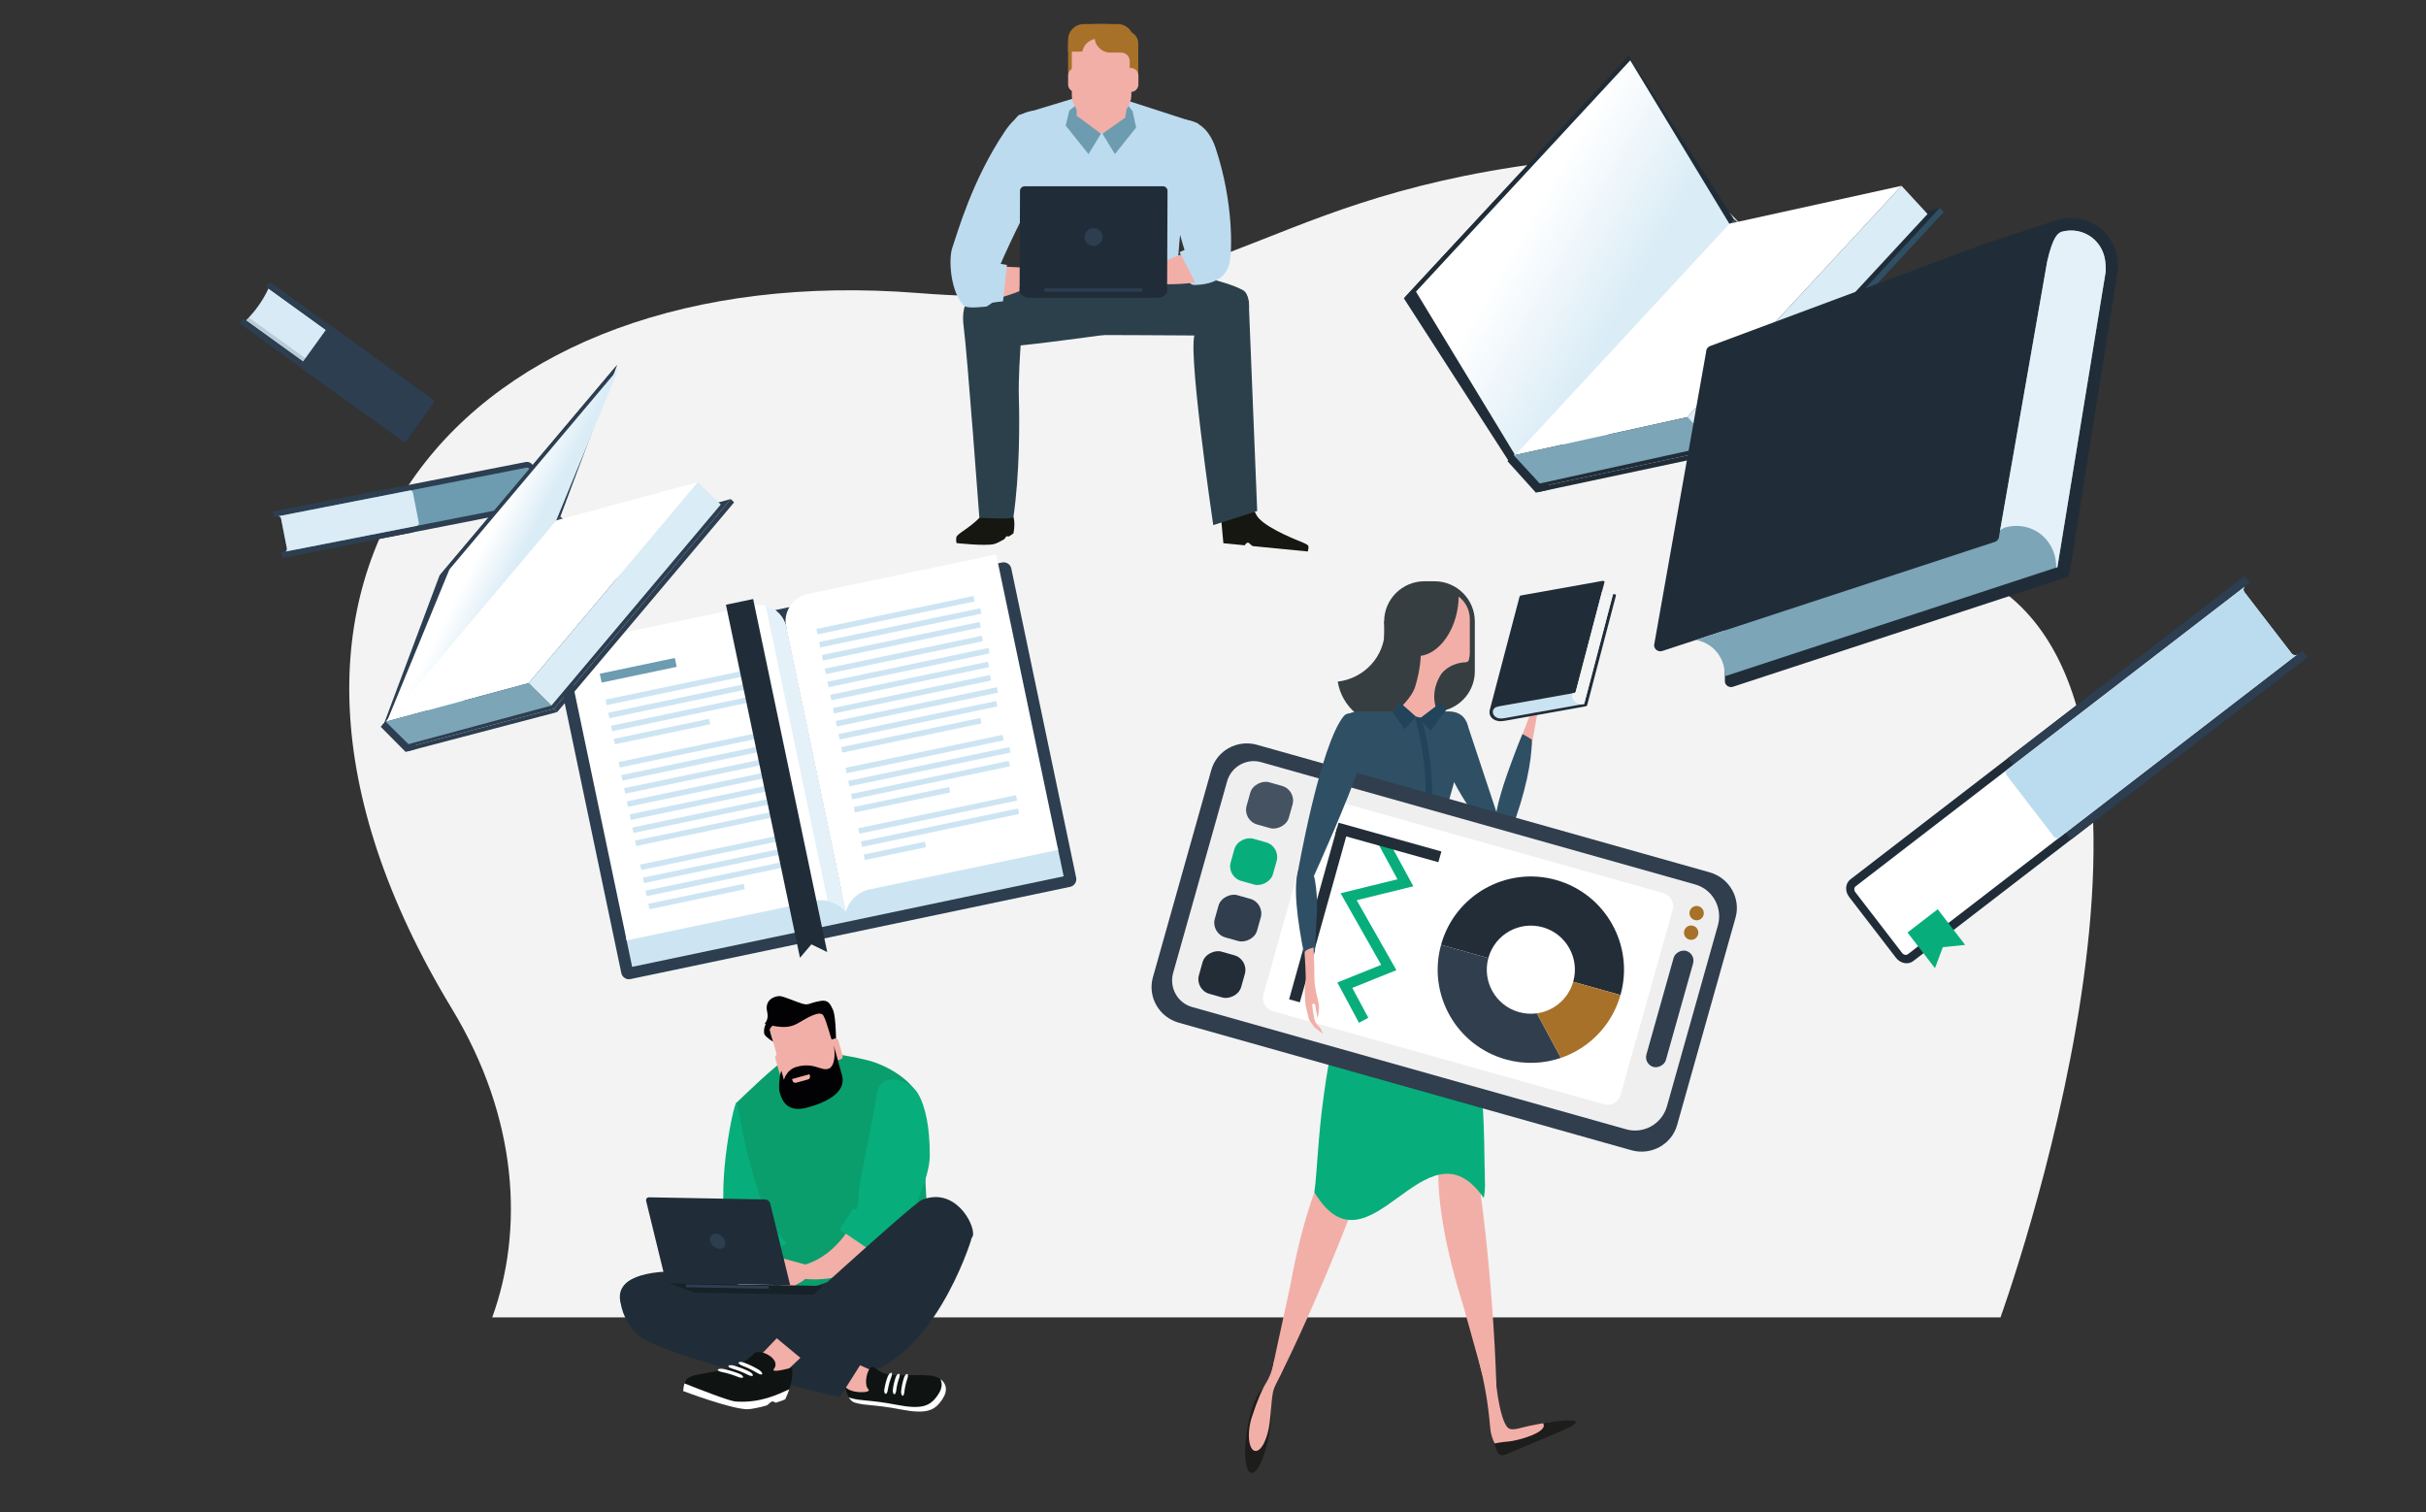 <?xml version="1.0" encoding="UTF-8"?>
<svg xmlns="http://www.w3.org/2000/svg" xmlns:xlink="http://www.w3.org/1999/xlink" id="dizajn" viewBox="0 0 1144.55 713.32">
  <rect x="0" y="0" width="1144.55" height="713.32" fill="#333333" stroke="none"/>
  <defs>
    <style>
      .cls-1 {
        fill: url(#linear-gradient);
      }

      .cls-2 {
        fill: #f3f3f3;
      }

      .cls-3 {
        fill: #f3f4f4;
      }

      .cls-4 {
        fill: #020204;
      }

      .cls-5 {
        fill: #fff;
      }

      .cls-6 {
        fill: #f2afa7;
      }

      .cls-7 {
        fill: #e5f1f9;
      }

      .cls-8 {
        fill: #efefef;
      }

      .cls-9 {
        fill: #7ca5b7;
      }

      .cls-10 {
        fill: #2f4f65;
      }

      .cls-11 {
        fill: #303e4e;
      }

      .cls-12 {
        fill: #cde5f3;
      }

      .cls-13 {
        fill: #bfddf0;
      }

      .cls-14 {
        fill: #bbdbef;
      }

      .cls-15 {
        fill: #a77129;
      }

      .cls-16 {
        fill: #bcdbef;
      }

      .cls-17 {
        fill: #c9e3f2;
      }

      .cls-18 {
        fill: #dbecf7;
      }

      .cls-19 {
        fill: #d8eaf6;
      }

      .cls-20 {
        fill: #daecf6;
      }

      .cls-21 {
        fill: #172128;
      }

      .cls-22 {
        fill: #161711;
      }

      .cls-23 {
        fill: #232d37;
      }

      .cls-24 {
        fill: #202d38;
      }

      .cls-25 {
        fill: #21445b;
      }

      .cls-26 {
        fill: #07ae7b;
      }

      .cls-27 {
        fill: #0f1412;
      }

      .cls-28 {
        fill: #1d1d1b;
      }

      .cls-29 {
        fill: #373e42;
      }

      .cls-30 {
        fill: #445261;
      }

      .cls-31 {
        fill: #0b9e6d;
      }

      .cls-32 {
        fill: #6d9baf;
      }

      .cls-33 {
        fill: #2c3e50;
      }

      .cls-34 {
        fill: #2c404c;
      }

      .cls-35 {
        fill: #339474;
      }

      .cls-36 {
        fill: #3c4f5a;
      }

      .cls-37 {
        fill: none;
        stroke: #07ae7b;
        stroke-miterlimit: 10;
        stroke-width: 5px;
      }

      .cls-38 {
        fill: #455761;
        opacity: .2;
      }

      .cls-39 {
        fill: url(#linear-gradient-2);
      }

      .cls-40 {
        isolation: isolate;
      }
    </style>
    <linearGradient id="linear-gradient" x1="3775.99" y1="2724.24" x2="3780.76" y2="2706.39" gradientTransform="translate(769.28 -4364.49) rotate(132.26) scale(1 -1)" gradientUnits="userSpaceOnUse">
      <stop offset="0" stop-color="#daecf6"></stop>
      <stop offset="1" stop-color="#fff"></stop>
    </linearGradient>
    <linearGradient id="linear-gradient-2" x1="1944.27" y1="12167.91" x2="1959.9" y2="12109.42" gradientTransform="translate(-6465.71 -9835.06) rotate(134.96) scale(1 -1)" xlink:href="#linear-gradient"></linearGradient>
  </defs>
  <path class="cls-2" d="m232.22,621.48h711.58s104.5-288.5-8.93-348.95c-101.4-54.04-64.27-214.16-206.94-195.65-142.66,18.5-151.39,72.66-294.89,61.35-213.32-16.8-344.43,132.01-219.87,337.6,31.47,51.94,33.94,104.61,19.05,145.65Z"></path>
  <g>
    <g>
      <path class="cls-19" d="m116.03,151.16c1.99-1.95,3.91-4.17,5.69-6.63,2-2.77,3.65-5.62,4.95-8.44l58.69,42.34-10.79,14.96-58.53-42.23Z"></path>
      <path class="cls-38" d="m116.03,151.16c.46-.45.92-.92,1.36-1.39l52.94,38.19-1.13,1.56-53.17-38.36Z"></path>
      <path class="cls-33" d="m175.21,197.42l-61.51-44.38c-.37-.27-.45-.78-.19-1.16l1.21-1.67,28.24,20.37,10.79-14.96-28.24-20.38,1.21-1.67c.27-.37.79-.45,1.15-.19l61.51,44.38c.37.26.45.78.19,1.15l-13.21,18.31c-.27.37-.78.45-1.15.19Z"></path>
      <path class="cls-33" d="m190.4,208.37l-47.56-34.31c.37.27.89.18,1.16-.19l13.21-18.31c.27-.37.19-.89-.18-1.15l47.55,34.31c.37.27.45.78.19,1.15l-13.21,18.31c-.27.37-.78.45-1.15.19Z"></path>
      <path class="cls-33" d="m190.4,208.37l-47.56-34.31c.37.27.89.18,1.16-.19l1.61-2.23,47.56,34.31-1.61,2.23c-.27.37-.78.45-1.15.19Z"></path>
    </g>
    <g>
      <path class="cls-33" d="m507.71,414.01c.42,1.98-.85,3.93-2.83,4.35l-207.41,43.52c-1.98.42-3.92-.86-4.34-2.84l-30.6-145.84c-.41-1.98.85-3.92,2.83-4.33l207.41-43.52c1.98-.41,3.92.85,4.34,2.83l30.6,145.84Z"></path>
      <rect class="cls-12" x="294.59" y="420.84" width="208.01" height="14.05" transform="translate(-79.37 90.98) rotate(-11.85)"></rect>
      <path class="cls-5" d="m399.03,430.09l-28.09-133.86c.04-.14.06-.28.03-.42-.08-.37-.19-.73-.28-1.09-.83-6.73,3.63-13.1,10.38-14.51l88.91-18.66,29.24,139.35-88.91,18.66c-5.6,1.18-9.81,5.37-11.28,10.52Z"></path>
      <path class="cls-5" d="m399.1,430.08l-28.09-133.86c-.09-.11-.16-.22-.19-.37-.08-.37-.13-.75-.17-1.11-1.96-6.49-8.59-10.53-15.34-9.12l-88.91,18.66,29.24,139.35,88.91-18.66c5.6-1.17,11.14.98,14.55,5.1Z"></path>
      <path class="cls-7" d="m370.64,294.74c-1.36-4.54-5.03-7.87-9.4-8.98l29.21,139.19c3.39.66,6.46,2.48,8.65,5.13l-28.09-133.86c-.09-.11-.16-.22-.19-.37-.08-.37-.13-.75-.17-1.11Z"></path>
      <g>
        <rect class="cls-12" x="295.2" y="370.24" width="75.71" height="2.63" transform="translate(-69.21 76.32) rotate(-11.85)"></rect>
        <rect class="cls-12" x="296.47" y="376.2" width="77.66" height="2.64" transform="translate(-70.38 76.91) rotate(-11.85)"></rect>
        <rect class="cls-12" x="297.78" y="382.53" width="76.04" height="2.63" transform="translate(-71.67 77.15) rotate(-11.85)"></rect>
        <rect class="cls-12" x="299.17" y="389.61" width="67.09" height="2.63" transform="translate(-73.19 76.66) rotate(-11.85)"></rect>
        <rect class="cls-12" x="285.13" y="322.26" width="75.71" height="2.63" transform="translate(-59.56 73.22) rotate(-11.85)"></rect>
        <rect class="cls-12" x="286.4" y="328.22" width="77.66" height="2.63" transform="translate(-60.75 73.82) rotate(-11.85)"></rect>
        <rect class="cls-12" x="287.71" y="334.54" width="76.04" height="2.63" transform="translate(-62.03 74.05) rotate(-11.85)"></rect>
        <rect class="cls-12" x="289.32" y="343.79" width="46" height="2.63" transform="translate(-64.22 71.5) rotate(-11.85)"></rect>
        <rect class="cls-12" x="291.31" y="351.7" width="75.71" height="2.63" transform="translate(-65.48 75.12) rotate(-11.85)"></rect>
        <rect class="cls-12" x="292.58" y="357.66" width="77.66" height="2.63" transform="translate(-66.66 75.71) rotate(-11.85)"></rect>
        <rect class="cls-12" x="293.89" y="363.99" width="76.04" height="2.62" transform="translate(-67.94 75.95) rotate(-11.85)"></rect>
        <rect class="cls-12" x="301.45" y="400.05" width="75.71" height="2.63" transform="translate(-75.19 78.24) rotate(-11.85)"></rect>
        <rect class="cls-12" x="302.73" y="406.02" width="77.66" height="2.63" transform="translate(-76.37 78.83) rotate(-11.85)"></rect>
        <rect class="cls-12" x="304.04" y="412.34" width="76.04" height="2.62" transform="translate(-77.66 79.07) rotate(-11.85)"></rect>
        <rect class="cls-12" x="305.65" y="421.59" width="46" height="2.63" transform="translate(-79.87 76.53) rotate(-11.85)"></rect>
        <rect class="cls-32" x="283.03" y="314.06" width="36.17" height="4.27" transform="translate(-58.52 68.58) rotate(-11.85)"></rect>
      </g>
      <g>
        <rect class="cls-12" x="392.45" y="326.17" width="75.71" height="2.63" transform="translate(-58.09 95.36) rotate(-11.85)"></rect>
        <rect class="cls-12" x="393.72" y="332.13" width="77.66" height="2.64" transform="translate(-59.26 95.93) rotate(-11.85)"></rect>
        <rect class="cls-12" x="395.03" y="338.46" width="76.04" height="2.63" transform="translate(-60.55 96.18) rotate(-11.85)"></rect>
        <rect class="cls-12" x="396.42" y="345.54" width="67.09" height="2.63" transform="translate(-62.07 95.7) rotate(-11.85)"></rect>
        <rect class="cls-12" x="388.56" y="307.63" width="75.71" height="2.63" transform="translate(-54.36 94.17) rotate(-11.85)"></rect>
        <rect class="cls-12" x="389.83" y="313.59" width="77.66" height="2.63" transform="translate(-55.54 94.75) rotate(-11.85)"></rect>
        <rect class="cls-12" x="391.14" y="319.92" width="76.04" height="2.62" transform="translate(-56.83 94.99) rotate(-11.85)"></rect>
        <rect class="cls-12" x="405.66" y="389.14" width="75.71" height="2.63" transform="translate(-70.73 99.4) rotate(-11.85)"></rect>
        <rect class="cls-12" x="407.45" y="400.04" width="29.5" height="2.64" transform="translate(-73.44 95.28) rotate(-11.85)"></rect>
        <rect class="cls-12" x="404.35" y="382.89" width="76.04" height="2.62" transform="translate(-69.47 99.03) rotate(-11.85)"></rect>
        <rect class="cls-12" x="398.37" y="354.41" width="75.71" height="2.63" transform="translate(-63.75 97.16) rotate(-11.85)"></rect>
        <rect class="cls-12" x="399.64" y="360.37" width="77.66" height="2.63" transform="translate(-64.93 97.76) rotate(-11.85)"></rect>
        <rect class="cls-12" x="400.95" y="366.69" width="76.04" height="2.62" transform="translate(-66.23 98.01) rotate(-11.85)"></rect>
        <rect class="cls-12" x="402.57" y="375.94" width="46" height="2.62" transform="translate(-68.41 95.45) rotate(-11.85)"></rect>
        <rect class="cls-12" x="384.62" y="288.89" width="75.71" height="2.63" transform="translate(-50.59 92.94) rotate(-11.85)"></rect>
        <rect class="cls-12" x="385.9" y="294.85" width="77.66" height="2.63" transform="translate(-51.78 93.55) rotate(-11.85)"></rect>
        <rect class="cls-12" x="387.21" y="301.18" width="76.04" height="2.63" transform="translate(-53.06 93.77) rotate(-11.85)"></rect>
      </g>
      <polygon class="cls-24" points="390.27 449.13 382.8 445.5 377.42 451.83 342.48 285.29 348.9 283.94 355.32 282.59 390.27 449.13"></polygon>
    </g>
    <g>
      <path class="cls-33" d="m132.62,260.58l1.88-.37c.62-.12,1.01-.81.87-1.54l-2.75-14.03c-.14-.72-.77-1.22-1.38-1.1l-1.88.37-.51-2.63,119.17-23.33c1.87-.37,3.72,1.11,4.14,3.28l2.75,14.03c.43,2.18-.73,4.25-2.6,4.61l-119.17,23.33-.52-2.63Z"></path>
      <path class="cls-33" d="m132.62,260.58l1.88-.37c.62-.12,1.01-.81.87-1.54l-2.75-14.03c-.14-.72-.77-1.22-1.38-1.1l-1.88.37-.51-2.63,61.84-12.1,4.29,21.92-61.84,12.1-.52-2.63Z"></path>
      <path class="cls-32" d="m135.37,258.68l-2.75-14.03c-.14-.72-.77-1.22-1.38-1.1l117.3-22.96c.62-.12,1.24.38,1.38,1.1l2.75,14.03c.14.73-.25,1.42-.87,1.54l-117.3,22.96c.62-.12,1.01-.81.87-1.54Z"></path>
      <path class="cls-18" d="m135.37,258.68l-2.75-14.03c-.14-.72-.77-1.22-1.38-1.1l62.21-12.18c.62-.12,1.24.37,1.38,1.1l2.75,14.03c.14.73-.25,1.42-.86,1.54l-62.21,12.18c.62-.12,1.01-.81.87-1.54Z"></path>
    </g>
    <g>
      <polygon class="cls-33" points="207.37 271.46 180.44 343.29 263.62 244.65 290.54 172.83 207.37 271.46"></polygon>
      <polygon class="cls-33" points="208.04 270.73 181.11 342.55 264.29 243.92 291.21 172.09 208.04 270.73"></polygon>
      <polygon class="cls-33" points="192.66 328.5 179.61 342.86 191.37 354.72 196.58 353.24 192.66 328.5"></polygon>
      <polygon class="cls-33" points="193.33 327.76 180.28 342.13 192.13 354.24 205.86 339.14 193.33 327.76"></polygon>
      <polygon class="cls-36" points="264.36 243.66 256.21 252.63 259.13 256.09 267.68 246.67 264.36 243.66"></polygon>
      <g class="cls-40">
        <polygon class="cls-33" points="190.66 352.9 261.31 334.37 344.76 235.43 334.84 238.11 190.66 352.9"></polygon>
        <polygon class="cls-33" points="190.66 352.9 192.24 354.46 262.89 335.92 261.31 334.37 190.66 352.9"></polygon>
        <polygon class="cls-33" points="261.31 334.37 262.89 335.92 346.34 236.99 344.76 235.43 261.31 334.37"></polygon>
      </g>
      <polygon class="cls-5" points="181.97 340.45 249.44 322.25 329.3 227.44 261.84 245.65 181.97 340.45"></polygon>
      <polygon class="cls-1" points="212.02 268.63 182.53 340.37 262.4 245.57 291.88 173.82 212.02 268.63"></polygon>
      <polygon class="cls-9" points="181.97 340.45 192.71 351.04 260.18 332.83 249.44 322.25 181.97 340.45"></polygon>
      <polygon class="cls-20" points="249.44 322.25 260.18 332.83 340.04 238.02 329.3 227.44 249.44 322.25"></polygon>
    </g>
    <g>
      <path class="cls-34" d="m508.47,158.02s49.59.1,68.73.39c13.24.2,14.45-18.68,9.22-21.52-15.86-8.64-65.34-13.07-65.34-13.07l-33.66,30.91s1.89-.05,21.04,3.29Z"></path>
      <path class="cls-16" d="m555.22,56.82s12.75-3.57,18.3,13.08c8.52,25.55,7.76,48.99,6.58,53.98-.55,2.3-2.19,10.24-16.44,10.55-5.77.12-3.46-12.26-3.46-12.26,0,0-3.71-10.51-7.65-28.3-3.94-17.79,2.67-37.05,2.67-37.05Z"></path>
      <path class="cls-16" d="m565.31,58.26l-32.7-10.57-24.75-1.66-27.12,8.21s-8.88,6.12-.64,25.77c8.24,19.67,5.07,50.47,5.07,50.47l69.96,2.24s1.32-28.47,5.96-56.96c1.03-6.36,1.16-13.84,4.21-17.49Z"></path>
      <path class="cls-16" d="m517.32,131.33h3.56c3.73-27.5,3.55-55.86-.55-83.25-1.08.64-2.15,1.28-3.23,1.91.9,28.02-.64,56.05.21,81.34Z"></path>
      <path class="cls-6" d="m531.22,55.39c-.48,3.79-3.57,7.06-6.82,7.22h-9.24c-3.25-.16-6.34-3.43-6.82-7.22-.75-6.23-1.52-12.46-2.27-18.71-.51-3.74,1.71-11.24,6.63-13.46,4.5-1.97,9.65-1.97,14.15,0,4.92,2.22,7.14,9.72,6.63,13.46-.76,6.25-1.51,12.47-2.27,18.71Z"></path>
      <polygon class="cls-32" points="519.41 63.07 513.54 72.69 502.79 59.25 504.48 52.17 507.97 49.31 508.01 54.63 519.41 63.07"></polygon>
      <polygon class="cls-32" points="520.12 63.07 525.99 72.69 536 60.16 534.35 52.49 531.84 49.25 530.83 55.54 520.12 63.07"></polygon>
      <g>
        <path class="cls-15" d="m518.38,11.36c-2.59,0-4.87,1.33-6.19,3.34h-2.54c-3.17,0-5.73,2.57-5.73,5.73v14.16h4.03v-5.76c0-2.23,1.81-4.03,4.03-4.03h2.36-3.73,2.47c4.09,0,7.4-3.32,7.4-7.4v-6.05h-2.1Z"></path>
        <path class="cls-6" d="m511.23,39.86c0,1.94-1.57,3.51-3.51,3.51h-.29c-1.94,0-3.51-1.57-3.51-3.51v-4.26c0-1.93,1.57-3.51,3.51-3.51h.29c1.44,0,2.67.86,3.22,2.09"></path>
        <path class="cls-15" d="m515.24,16.98v-5.62h12.14c4.09,0,7.39,3.31,7.39,7.39v5.62h-12.14c-4.08,0-7.39-3.31-7.39-7.39Z"></path>
        <path class="cls-6" d="m533.74,45.24c-.01,2.94-2.26,7.93-5.98,9.5-5.06,2.08-11.06,2.08-16.11,0-3.73-1.57-5.96-6.55-5.98-9.5v-25.04c-.02-2.95,2.93-5.44,6.58-5.52h14.93c3.64.07,6.6,2.56,6.58,5.52v25.04Z"></path>
        <path class="cls-15" d="m522.57,11.36c2.59,0,4.86,1.33,6.18,3.34h2.54c3.17,0,5.73,2.57,5.73,5.73v14.16h-4.03v-5.76c0-2.23-1.81-4.03-4.03-4.03h-.04,1.42-6.53c-4.09,0-7.39-3.32-7.39-7.4v-6.05h6.16Z"></path>
        <path class="cls-6" d="m529.77,35.59c0-1.93,1.57-3.5,3.51-3.5h.29c1.94,0,3.51,1.57,3.51,3.5v4.26c0,1.94-1.57,3.51-3.51,3.51h-.29c-1.43,0-2.67-.86-3.21-2.09"></path>
        <path class="cls-15" d="m516.41,18.43c.09-.47.14-.95.14-1.45v-5.62h-5.24c-4.09,0-7.4,3.31-7.4,7.39v5.62h5.24c.52,0,1.02-.06,1.52-.16.58-2.89,2.84-5.18,5.73-5.79Z"></path>
      </g>
      <path class="cls-22" d="m451.48,252.84c-.76.92-.2,3.36-.2,3.36,0,0,13.35,1.49,17.64.48,1.12-.26,3-1.22,4.78-2.25.3-.17.83-1.19,1.12-1.36.54-.32.82.21,1.28-.08,1.19-.75,2.03-1.34,2.04-1.41,1.17-6.13-.39-8.59-.39-8.59,0,0-11.36-3.78-13.49-1.15-5.01,6.21-11.09,8.96-12.77,11Z"></path>
      <path class="cls-22" d="m576.24,246.18l.93,10.08,10.09.99s.7-1.35,1.55-1.26c.72.08,1.51,1.56,2.49,1.66,2.13.21,4.48.44,5.42.53,1.9.19,20.26,1.98,20.26,1.98,0,0,.66-2.04.17-2.81-.25-.39-1.87-1.21-2.97-1.63-5.07-1.97-19.55-8.01-21.66-13.25-2.56-6.37-16.29,3.71-16.29,3.71Z"></path>
      <path class="cls-6" d="m560.97,118.51l-34.13,13.94s24.21,3.45,39.35.37c10.23-2.09-4.75-14.76-5.22-14.31Z"></path>
      <path class="cls-34" d="m483.5,139.75s-3.29,31.17-2.82,47.65c.35,12.42.39,36.25-2.57,56.55-.18,1.24-16.06.31-16.06.31,0,0-5.7-77.27-7.39-90-1.69-12.73,3.23-21.91,28.83-14.51Z"></path>
      <path class="cls-34" d="m583.36,147.27s-5.12,8.08-19.15,9.99c-5.07.69,8.18,90.46,8.18,90.46l20.74-6.64-4.01-99.26-5.76,5.46Z"></path>
      <path class="cls-34" d="m526.15,157.26s-27.11,3.87-45.2,5.76c-6.63.69-12.38-17.88-13.14-18.68-4.84-5.07-9.62-4.42-9.45-4.61,3.92-4.24,24.22-8.17,45.43-13.15,21.21-4.97,24.44-1.84,24.44-1.84l-2.07,32.51Z"></path>
      <path class="cls-34" d="m503.79,126.58c-21.21,4.98-41.51,8.91-45.43,13.15-.17.19,4.61-.46,9.45,4.61.21.22,1.43,6.18,2.3,8.31-3.46-6.23,46.4-23.81,57.17-28.36-2.01-.64-7.88-1.38-23.5,2.29Z"></path>
      <polygon class="cls-34" points="480.49 157.02 478.42 217.68 476.34 231.75 476.11 217.68 476.57 208.92 471.73 195.31 469.19 163.71 472.88 165.1 472.42 151.26 480.49 157.02"></polygon>
      <path class="cls-34" d="m582.65,139.73l5.08,1.38,1.84,72.87-10.61,26.06,5.07-17.76-2.07-36.67s-7.38,17.76-7.38,16.85,6.23-38.52,6.23-38.52c0,0-6.92,5.77-6.23,5.53.69-.23,4.15-26.29,8.07-29.75Z"></path>
      <path class="cls-16" d="m495.72,54.53s-10.9-8.54-21.56,7.31c-15.62,23.22-22.4,47.92-24.88,55.06-1.9,5.49-.85,20.98,5.54,27.37,1.53,1.54,10.76.3,10.76.3l6.05-4.18-2.53-4.88-.14-3.85s7.74-18.68,17.25-36.34c9.51-17.65,9.51-40.79,9.51-40.79Z"></path>
      <g>
        <path class="cls-6" d="m469.09,125.52l35.37,1.85s-34.07,15.63-35.19,12.93c-6.39-15.26-.18-14.78-.18-14.78Z"></path>
        <g>
          <path class="cls-6" d="m488.55,124.43c2.07-1,1.88-1.01,1.88-1.01,0,0,1.89,2.24,4.62,2.67,1.36.2,5.75.26,5.75.26l6.51.16,3.02-.17s1.71-.22,2.16.07c1.32.84.19,1.52.19,1.52l-11.67,1.66,11.22,1.39s1.41.41,1.47,1.18c.06.71-.41.69-.41.69l-13.03,1.4,5.72,1.36s1.36.44,1.47,1.18c.12.81.17,1.03.17,1.03l-11.99-1.18s-9.15-11.21-7.08-12.2Z"></path>
          <path class="cls-6" d="m501.49,131.65l7.84,1.43s1.79.13,2.58.7c.91.66.38,1.47.38,1.47l-12.02-1.01,1.22-2.59Z"></path>
        </g>
      </g>
      <g>
        <path class="cls-24" d="m550.67,137.82s.03-.05.04-.07l-.04-2.23h-69.69v2.23s-.01.05,0,.07l.24.42c1.19,1.94,3.32,2.29,5.75,2.29h57.71c2.44,0,4.56-.35,5.75-2.29l.24-.42Z"></path>
        <rect class="cls-33" x="492.77" y="136.03" width="46.15" height="1.57"></rect>
        <g>
          <path class="cls-24" d="m550.63,135.76l.19-45.7c0-1.2-.96-2.18-2.17-2.18h-65.24c-1.21,0-2.18.98-2.19,2.18l-.18,45.7h69.6Z"></path>
          <path class="cls-33" d="m520.15,111.82c0,2.33-1.91,4.22-4.24,4.22s-4.21-1.89-4.2-4.22c0-2.33,1.91-4.22,4.24-4.22s4.22,1.89,4.21,4.22Z"></path>
        </g>
      </g>
      <polygon class="cls-16" points="464.5 143.19 462.07 127.68 466.1 123.53 475.04 124.96 473.21 142.13 464.5 143.19"></polygon>
      <polygon class="cls-16" points="572.96 132.06 573.89 126.36 562.59 116.21 556.48 118.97 564.47 134.27 572.96 132.06"></polygon>
    </g>
    <g>
      <g>
        <path class="cls-31" d="m409.39,500.19c8.04,2.02,22.85,9.23,25.95,21.55,4.65,18.5-4.66,45.65,10.09,72.22,4.7,8.46-81.47,19.85-81.47,19.85l-16.62-93.47s20.77-20.29,25.02-21.66c8.8-2.83,20.97-2.53,37.04,1.51Z"></path>
        <g>
          <path class="cls-26" d="m347.2,520.38c-2.99,7.47-10.55,51.91-2.12,62.38.97,1.21-4.38,3.09-3.41,8.62.16.93,1.78,5.33,1.78,5.33l6.89,1.8,20.81-11.85-3.99-4.85-1.89.04s-1.78-1.65-1.29-3.7c.49-2.04-4.77-5.35-12.73-39.84-2.34-10.14-3.39-19.58-4.05-17.93Z"></path>
          <path class="cls-35" d="m355.25,580.66l6.16-1.35,2.49-.4c.01,1.69,1.37,2.95,1.37,2.95l-4.77.15-5.59,1.2-6.76,3.85,7.1-6.4Z"></path>
        </g>
        <path class="cls-13" d="m364.05,586.4s-4.76-.05-8.81,2.44c-3.08,1.9-5.92,6.03-3.09,8.27,2.83,2.24,7.21,4.32,7.21,4.32,0,0,10.84.3,4.7-15.03Z"></path>
        <path class="cls-7" d="m352.17,597.27l2.9-.62s9.98-.9,11.4-.13c1.42.78,6,3.88,6,3.88l.94.87s-2.22,1.39-5.23-.72c-3.01-2.1-3.26-.49-3.26-.49l.5,2.66-.04,3.39.46,1.43s.42.78.09,1.06c-.95.82-1.89.43-1.89.43l-3.04-5.3-.82,5.77s-.41.78-1.36.98c-.89.19-.9-.05-.9-.05l-.68-1.47c-.07.31-.24.71-.61,1.01-.75.59-1.81.51-1.81.51l.28-6.07-1.24,3.08s-.44.76-1.36.98c-1.01.24-1.28.31-1.28.31l.95-11.54Z"></path>
        <g>
          <g>
            <path class="cls-6" d="m403.87,573.5s-7.25,18.36-24.66,23.27c-3.02.85-4.86,4.11-3.41,5.15,1.86,1.34,4.41,1.63,8.78,1.62,9.1-.02,21.49-2.85,30.06-11.14,12.68-12.27,16.68-17.85,15.4-24.03-1.28-6.18-26.17,5.14-26.17,5.14Z"></path>
            <path class="cls-26" d="m432.87,515.55c3.68,6.05,5.82,15.79,5.79,29.71-.02,10.78-9.32,28.43-10.75,33.85-.24.9-.81,4.79-.81,4.79l-10.31,10.11-20.67-14.01,6.28-9.65,1.87.2s1.19-5.32.87-7.4c-.32-2.07,5.73-29.87,8.72-47.69,1.72-10.27,15.35-5.93,19,.08Z"></path>
            <path class="cls-26" d="m414.37,570.21l-6.02-1.87-2.45-.61c-.16,1.68-1.61,2.82-1.61,2.82l4.74.55,5.47,1.67,6.41,4.41-6.54-6.97Z"></path>
          </g>
          <path class="cls-6" d="m380.54,596.71l-10.53-2.89s-2.98,4-2.42,5c.56.99,0,6.91,0,6.91l5.1,4.34,4.15-1.38s.29-1.81-1.13-1.99c-1.42-.18.96-1.21,1.7-1.63.75-.42,6.85-3.57,3.13-8.36Z"></path>
        </g>
        <path class="cls-31" d="m381.78,480.4h6.33c3.55,0,6.43,2.88,6.43,6.43v16.09c0,3.55-2.88,6.44-6.44,6.44h-6.33c-3.55,0-6.43-2.88-6.43-6.43v-16.09c0-3.55,2.88-6.44,6.44-6.44Z" transform="translate(-142.1 155.3) rotate(-19.33)"></path>
        <g>
          <path class="cls-6" d="m370.6,512.64c.61,2.21,2.9,3.51,5.11,2.9l18.02-4.96c2.21-.61,3.51-2.9,2.9-5.11l-7.36-26.7c-.61-2.21-2.9-3.51-5.11-2.9l-18.02,4.96c-2.21.61-3.51,2.9-2.9,5.11l7.36,26.7Z"></path>
          <path class="cls-4" d="m364.73,491.44s-3.13-1.92-4.02-3.38c-.44-.74-.5-3.99,1.18-5.71,1.68-1.72,3.95-.01,3.95-.01,0,0-2.71,2.67-2.69,3.38.02.71,1.58,5.73,1.58,5.73Z"></path>
          <path class="cls-4" d="m394.43,490.26s-.1-11.02-1.44-13.88c-1.33-2.87-2.24-4.87-6-4.18-5.63,1.01-5.38,2.2-8.51,1.27-3.13-.94-9.04-3.63-10.8-3.58-2.94.09-7,2.2-5.74,7.42.93,3.85-1.22,5.45-1.12,5.58.34.41,1.47.57,3.45.96,5.7,1.12,8.84.79,12.4-1.26,3.56-2.06,10.11-6.2,11.73-3.59,1.62,2.61,3.68,11.38,4.2,11.95.52.58,1.29,0,1.82-.68Z"></path>
          <path class="cls-6" d="m390.96,499.85c.2.73.97,1.17,1.7.96l3.9-1.07c.73-.2,1.17-.97.96-1.71l-1.96-7.12c-.2-.74-.97-1.17-1.71-.97l-3.89,1.08c-.74.2-1.17.96-.97,1.7l1.96,7.12Z"></path>
          <path class="cls-6" d="m367.73,506.24c.21.75.97,1.18,1.71.98l3.89-1.08c.73-.21,1.17-.96.96-1.7l-1.96-7.12c-.2-.74-.97-1.17-1.7-.97l-3.89,1.07c-.74.2-1.17.97-.97,1.7l1.96,7.11Z"></path>
          <path class="cls-4" d="m393.34,493.08s2.9,10.51,3.87,14.02c.87,3.17,1.53,10.47-16.37,15.4-10.6,2.91-12.36-4.97-13.06-7.54-.54-1.95.06-8.39.87-9.82.03-.04,1.19,4.34,1.19,4.34,0,0,1.03-4.83,6.08-6.22,8.13-2.23,11.28,2.01,14.84.95,2.74-.83,3.57-5.9,2.59-11.13Z"></path>
          <path class="cls-6" d="m381.16,509.24l-5.56,1.54c-.73.2-1.5-.24-1.7-.97l-.22-.77,8.23-2.27.22.78c.2.74-.23,1.5-.97,1.7Z"></path>
        </g>
      </g>
      <path class="cls-24" d="m293.23,615.89c2.56,7.09,47.53,33.2,62.6,31.65l45.42,2.17c38.62-4.72,56.9-64.72,56.9-64.72-1.54-15.07-39.59,6.77-53.15,13.54-21.48,10.72-35.06,11.26-35.06,11.26-14.37,1.47-31.03-9.61-49.16-10-19.92-.42-31.59,4.92-27.55,16.1Z"></path>
      <g>
        <path class="cls-21" d="m392.04,608.68s.02-.04.04-.06v-1.89l-78.17-1.42-.04,1.89s-.01.04,0,.06l.19.35c.98,1.66,2.77,1.99,4.84,2.02l68.03,1.24c2.06.04,3.87-.22,4.91-1.84l.21-.35Z"></path>
        <path class="cls-21" d="m373.19,608.65s0,.03,0,.05l.19.3c.3.42.68.74,1.13.98l11.89.21c1.99.04,3.72-.17,4.71-1.48l.2-.28s.02-.03.04-.05v-.92s-18.12-.33-18.12-.33l-.03,1.52Z"></path>
        <rect class="cls-33" x="342.46" y="587.41" width="1.33" height="39.07" transform="translate(-269.94 939) rotate(-88.96)"></rect>
        <g>
          <path class="cls-24" d="m372.8,606.31l-9.43-38.6c-.25-1.02-1.27-1.86-2.29-1.88l-54.84-1c-1.01-.02-1.63.79-1.38,1.81l9.44,38.6,58.51,1.07Z"></path>
          <path class="cls-33" d="m342.15,585.62c.49,1.97-.71,3.54-2.68,3.5-1.96-.04-3.94-1.67-4.42-3.63-.48-1.97.72-3.54,2.68-3.5,1.96.04,3.94,1.66,4.42,3.63Z"></path>
        </g>
      </g>
      <g>
        <path class="cls-6" d="m408.19,659.7c-5.41.93-9.53-5.35-9.53-5.35l-13.98-11,2.96-7.44,27.22,12.23s-1.25,10.64-6.66,11.57Z"></path>
        <path class="cls-27" d="m398.64,653.93s-.02.65,1.03,3.51c1.04,2.87,2.32,3.87,3.67,4.27,5.22,1.54,8.98.76,21.53,3.18,12.55,2.42,16.31.59,19.99-5.19,3.68-5.79-.14-10.32-6.26-10.79-8.86-.66-13.79.34-18.4-.36-4.83-.74-5.14-1.82-7.96-3.56-2.66-1.63-5.1,8.08-2.59,10.33,2.21,1.98-9.11,2.29-10.99-1.39Z"></path>
        <path class="cls-5" d="m401.32,659.51c5.22,1.54,8.98.76,21.53,3.18,12.55,2.42,16.31.59,19.99-5.19,1.7-2.68,1.78-5.06.79-6.92,2.76,1.9,3.7,5.22,1.22,9.12-3.67,5.78-7.44,7.61-19.99,5.19-12.55-2.42-16.31-1.64-21.53-3.18-1.04-.31-2.04-.99-2.92-2.58.3.17.6.29.9.38Z"></path>
        <path class="cls-6" d="m398.65,654.1c-.02-.12-.02-.17-.02-.17.03.07.08.13.12.19-.03,0-.07-.01-.1-.02Z"></path>
        <g>
          <path class="cls-5" d="m425.76,658.44c.41.15.76-.61.89-1.68.24-2.17.72-4.33,1.45-6.46.36-1.06.36-2-.08-2.12-.45-.12-1.15.64-1.5,1.67-.69,2.11-1.16,4.26-1.37,6.4-.11,1.06.21,2.03.61,2.19Z"></path>
          <path class="cls-5" d="m421.87,657.73c.43.09.81-.66.93-1.65.24-2.02.71-4.06,1.43-6.09.35-1,.33-1.85-.13-1.92-.47-.06-1.19.69-1.53,1.68-.69,2-1.14,4.02-1.35,6.02-.1.99.24,1.86.65,1.95Z"></path>
          <path class="cls-5" d="m417.8,657.56c.44.06.88-.73,1.04-1.77.33-2.08.89-4.18,1.7-6.28.39-1.03.4-1.9-.09-1.92-.48-.02-1.25.78-1.64,1.8-.78,2.07-1.31,4.15-1.61,6.21-.15,1.02.16,1.89.61,1.95Z"></path>
        </g>
      </g>
      <path class="cls-24" d="m407.24,641.74s-96.06-39.5-101.55-39.55c-18.55-.17-14.3,18.6-4.9,27.44,11.09,10.42,95.43,29.49,95.43,29.49l11.02-17.38Z"></path>
      <g>
        <polygon class="cls-6" points="369.13 648.6 395.36 623.74 384.18 612.67 355.54 642.77 369.13 648.6"></polygon>
        <path class="cls-24" d="m363.7,629.05s66.73-61.17,71.24-63c15.23-6.18,24.67,10.64,24.14,16.45-.69,7.54-68.5,68.8-68.5,68.8l-26.88-22.26Z"></path>
        <g>
          <path class="cls-27" d="m324.15,650.54c-1.56,1.44-1.83,5.68-1.83,5.68,0,0,22.27,8.42,30.09,8.57,2.03.05,5.69-.77,9.19-1.75.59-.16,1.95-1.68,2.52-1.86,1.07-.31,1.31.73,2.23.44,2.37-.76,4.07-1.4,4.12-1.52,4.71-10,3.11-14.93,3.11-14.93,0,0-10.23,2.93-8.48.64,3.75-4.9-6.97-9.91-9.36-7.3-9.53,10.43-27.08,7.85-31.6,12.02Z"></path>
          <path class="cls-5" d="m322.91,652.62c6.84,2.72,21.23,8.34,24.09,8.54,11.72.83,19.91-3.33,25.39-5.78-.48,1.42-1.1,3-1.91,4.74-.06.12-1.75.76-4.12,1.52-.92.29-1.16-.75-2.23-.44-.57.17-1.93,1.7-2.52,1.86-3.5.97-7.16,1.79-9.19,1.75-7.82-.15-30.09-8.57-30.09-8.57,0,0,.06-1.93.59-3.61Z"></path>
          <g>
            <path class="cls-5" d="m338.65,646.14c-.21.38.66.84,1.91,1.11,2.53.51,5.06,1.27,7.52,2.28,1.22.5,2.33.61,2.5.19.16-.43-.68-1.23-1.88-1.71-2.44-.97-4.94-1.71-7.44-2.2-1.24-.24-2.41-.05-2.62.34Z"></path>
            <path class="cls-5" d="m343.65,644.37c-.18.4.66.95,1.88,1.31,2.46.72,4.9,1.67,7.27,2.86,1.17.59,2.24.77,2.4.33.15-.44-.65-1.34-1.81-1.91-2.36-1.16-4.77-2.08-7.21-2.76-1.2-.34-2.34-.21-2.52.17Z"></path>
            <path class="cls-5" d="m348.46,642.82c-.18.41.65,1.05,1.84,1.5,2.39.9,4.73,2.04,7.01,3.41,1.13.67,2.15.92,2.29.45.15-.46-.62-1.44-1.73-2.09-2.27-1.34-4.59-2.44-6.96-3.31-1.17-.43-2.27-.37-2.44.04Z"></path>
          </g>
        </g>
      </g>
    </g>
    <g>
      <polygon class="cls-24" points="662.31 140.72 712.16 218.09 817.42 104.58 767.56 27.2 662.31 140.72"></polygon>
      <polygon class="cls-24" points="663.15 139.87 713.01 217.25 818.26 103.73 768.41 26.36 663.15 139.87"></polygon>
      <polygon class="cls-24" points="727.64 201.06 711.19 217.54 724.61 232.41 730.94 230.93 727.64 201.06"></polygon>
      <polygon class="cls-24" points="728.49 200.21 712.03 216.69 725.55 231.89 742.86 214.56 728.49 200.21"></polygon>
      <polygon class="cls-36" points="818.37 103.43 808.09 113.73 811.39 118.02 822.17 107.23 818.37 103.43"></polygon>
      <g class="cls-40">
        <polygon class="cls-24" points="723.86 230.2 809.58 211.98 915.19 98.11 903.15 100.76 723.86 230.2"></polygon>
        <polygon class="cls-24" points="723.86 230.2 725.67 232.15 811.39 213.93 809.58 211.98 723.86 230.2"></polygon>
        <polygon class="cls-10" points="809.58 211.98 811.39 213.93 917 100.06 915.19 98.11 809.58 211.98"></polygon>
      </g>
      <polygon class="cls-5" points="714.16 214.79 796.04 196.78 897.12 87.66 815.23 105.67 714.16 214.79"></polygon>
      <polygon class="cls-39" points="668.04 137.59 714.83 214.72 815.91 105.6 769.12 28.47 668.04 137.59"></polygon>
      <polygon class="cls-9" points="714.16 214.79 726.43 228.08 808.32 210.07 796.04 196.78 714.16 214.79"></polygon>
      <polygon class="cls-20" points="796.04 196.78 808.32 210.07 909.39 100.95 897.12 87.66 796.04 196.78"></polygon>
    </g>
    <g>
      <path class="cls-24" d="m976.5,269.71l22.85-143.52c-.01-.23-.09-.42-.14-.64-.1-2.72-.4-5.22-1.12-7.41-3.71-11.29-15.1-17.37-26.48-14.54-.29,0-.57.01-.85.11l-.82.26-33.82,11.09-129.19,48.14c-1.2.39-2.02,1.52-2.01,2.8l-24.54,138.31c0,.3.05.62.15.91.19.58.55,1.1,1.07,1.47.76.54,1.75.71,2.64.41l29.49-9.67c0,24.16,0,24.24.14,24.67.5,1.54,2.17,2.38,3.72,1.87l156.91-51.47c1.2-.39,2.02-1.53,2.01-2.79Z"></path>
      <path class="cls-9" d="m941.14,255.63l-141.03,46.26c5.81,1.04,10.78,5.04,12.78,11.11.57,1.74.81,3.78.87,6.03l156.88-51.46,22.83-139.62c0-.06-.02-.12-.03-.17.09-3.07-.22-5.63-.93-7.82-2.79-8.5-11.52-13.01-20.09-10.56-1.75.85-3.94,2.49-6.58,13.93l-22.68,129.49c0,1.28-.82,2.41-2.03,2.81Z"></path>
      <path class="cls-7" d="m945.48,249.03l.19-.1.22-.07c10-2.84,19.97,2.41,23.19,12.22.64,1.95.98,4.15,1.04,6.66l.51-.17,22.83-139.62c0-.06-.02-.12-.03-.17.09-3.07-.22-5.63-.93-7.82-2.79-8.5-11.52-13.01-20.09-10.56-1.75.85-3.94,2.49-6.58,13.93l-22.22,126.94c.58-.52,1.2-.92,1.86-1.24Z"></path>
    </g>
    <g>
      <path class="cls-24" d="m1086.23,306.84l-2.43,1.87c-.8.62-2.02.39-2.71-.51l-22.14-28.76c-.69-.9-.6-2.13.2-2.75l2.43-1.87-2.51-3.26-186.09,143.29c-2.41,1.86-2.69,5.55-.61,8.25l22.14,28.76c2.08,2.7,5.72,3.37,8.13,1.52l186.09-143.28-2.5-3.25Z"></path>
      <path class="cls-33" d="m1086.23,306.84l-2.43,1.87c-.8.62-2.02.39-2.71-.51l-22.14-28.76c-.69-.9-.6-2.13.2-2.75l2.43-1.87-2.51-3.26-111.68,86,29.66,38.53,111.68-86-2.5-3.25Z"></path>
      <path class="cls-5" d="m1081.09,308.2l-22.14-28.76c-.69-.9-.6-2.13.2-2.75l-183.66,141.41c-.8.62-.89,1.85-.2,2.75l22.14,28.76c.69.89,1.91,1.12,2.71.51l183.66-141.41c-.8.62-2.02.39-2.71-.51Z"></path>
      <path class="cls-14" d="m1081.09,308.2l-22.14-28.76c-.69-.9-.6-2.13.2-2.75l-112.17,86.37c-.8.62-.9,1.85-.2,2.75l22.14,28.76c.69.9,1.91,1.13,2.71.51l112.17-86.37c-.8.62-2.02.39-2.71-.51Z"></path>
      <polygon class="cls-26" points="927.13 445.76 916.6 446.82 912.89 456.73 899.94 439.91 907.06 434.42 914.18 428.94 927.13 445.76"></polygon>
    </g>
  </g>
  <g>
    <path class="cls-6" d="m707.83,394.27s-3.8-1.15,1.68-21.63c5.49-20.49,18.16-49.34,18.16-49.34l-8.64,48.34s-4.11,18.36-11.2,22.63Z"></path>
    <path class="cls-6" d="m721.99,339.05c2.34-9.82-1.14-15.06-1.6-19.27-.45-4.21-1.65-8.61-1.62-8.57,3.31,3.07,2.66,6.26,3.52,8.14.86,1.87.34,1.32,1.4-2.12.61-1.96-1.75-6.19-2.91-9.11-1.02-2.53-.81-3.91-.81-3.91,0,0,2.62,3.28,4.44,7.12,2.2,4.64,3.68,10.08,3.81,11.32.25,2.28-1.11,8.88-2.79,13.43-1.9,5.12-5.12,10.07-3.44,3Z"></path>
    <path class="cls-6" d="m727.91,323.1s.06-7.91-.53-9.44c-.42-1.06-3.17-5.75-3.17-5.75,0,0-.25,2.91.75,4.85,1,1.94,2.95,10.34,2.95,10.34Z"></path>
    <path class="cls-10" d="m722.71,348.93c.06,10.22-3.25,25.71-9.52,42.28-.74,1.95-1.5,3.86-2.27,5.72-1.19,2.84-6.15-1.07-5.89-6.31.5-10.12,4.52-21.79,10.22-36.81.97-2.58,1.99-5.07,3.03-7.5,1.51.76,2.98,1.63,4.44,2.61Z"></path>
    <path class="cls-17" d="m743.4,326.35l12.6-48.01c.43,1.18,1.65,2.06,3.34,2.18.47.04,1.03,0,1.64-.1l-13.57,51.64-37.47,6.69s-.03,0-.04,0c-.82.16-1.51.22-2.12.17-2.35-.18-3.81-1.82-3.38-3.77.18-.41.69-1.29,1.46-1.56.91-.32,2.08-.51,2.09-.51l34.77-6.16c.34-.07.63-.3.7-.58Z"></path>
    <path class="cls-24" d="m702.81,335.28c-.01-.07-.02-.12,0-.2l.05-.18,14.04-53.43c.06-.28.36-.52.69-.57l38.52-6.88c.09-.02.17-.02.25-.02.16.02.31.07.42.16.17.13.24.34.18.54l-1.79,6.76h0l-11.78,44.89c-.07.28-.35.51-.7.58l-34.77,6.16s-1.18.19-2.09.51c-.77.27-1.28,1.15-1.46,1.56-.42,1.94,1.03,3.59,3.38,3.77.61.05,1.3,0,2.12-.17.01,0,.03,0,.04,0l37.47-6.69,13.57-51.64s-.03,0-.05,0c.77-.13.81-.13.87-.12.43.03.69.34.6.69l-13.56,51.65c-.07.27-.36.5-.7.57l-38.52,6.88c-.06,0-.12,0-.18,0-.73.12-1.4.17-2.01.12-3.13-.25-5.07-2.39-4.62-4.94Z"></path>
    <path class="cls-3" d="m746.17,332.29s-.09,0-.13,0c-1.54-.12-2.81-.76-3.6-1.81-.66-.89-.89-2-.64-3.12l.02-.1.03-.08s.03-.07.05-.11l.8-.14c.35-.06.63-.3.7-.57l12.6-48.01c.43,1.19,1.65,2.06,3.33,2.18.48.03,1.03-.01,1.64-.1l-13.56,51.64-1.24.22Z"></path>
    <path class="cls-29" d="m695.8,316.69c0,10.5-8.51,19.01-19.02,19.01l-4.75-9.03c-10.5,0-19.02-15.82-19.02-26.32v-7.13c0-10.5,8.51-19.01,19.02-19.01h4.75c10.51,0,19.02,8.51,19.02,19.01v23.47Z"></path>
    <path class="cls-29" d="m656.07,292.94c-1.04,0-2.06.08-3.06.21.2,1.26.33,2.53.33,3.86,0,12.65-9.71,23.06-22.22,24.55,1.9,11.84,12.33,20.91,24.95,20.91,13.97,0,25.29-11.09,25.29-24.76s-11.32-24.76-25.29-24.76Z"></path>
    <path class="cls-6" d="m688.2,281.43c-.02,1.74-.17,3.53-.46,5.35-1.92,12.21-9.34,21.48-17.45,22.62-.25,5.53-1.37,10.51-2.69,14.73-1.52,4.81-7.16,9.9-7.16,9.9-1.37,8.52,27.64,21.04,26.96,19.67-.68-1.38-7.84-11.42-10.18-20.63-1.63-6.42.47-11.71,2.92-15.37,4.53-5.33,11.11-5.25,11.11-5.25.63,0,1.2-.28,1.6-.7.38-1.26.59-2.59.59-3.98v-15.68c0-4.34-2.06-8.2-5.25-10.66Z"></path>
    <path class="cls-10" d="m675.44,406.69c-3.2,7.87-20.47,7.87-23.68,0l-18.33-56.77c-3.21-7.86.3-14.3,7.79-14.3h20.2l9.19,4.41,8.09-4.41h4.89c7.49,0,11,6.44,7.79,14.3l-15.93,56.77Z"></path>
    <path class="cls-10" d="m691.97,340.8l18.21,54.88s1.24,3.8-2.58,1.29c-5.35-3.52-17.4-16.3-28.11-41.77-7.85-18.68,7.65-15.44,12.48-14.4Z"></path>
    <path class="cls-6" d="m696.09,549.25c-.86-3.06-1.47-6.13-2.24-9.13-2.98-4.68-5.68-7.31-7.89-7.31-8.34-.05-12.77,28.48,4.3,82.87.94,3.03,15.88,57.74,15.9,55.53.37-44.24-6.99-110.91-10.08-121.96Z"></path>
    <path class="cls-6" d="m644.98,549.85c.66-3.1,1.56-6.1,2.28-9.12-.46-5.52-1.63-9.1-3.57-10.14-7.36-3.94-24.58,19.23-34.84,75.31-.58,3.13-12.87,58.5-11.82,56.56,20.95-38.97,45.53-101.39,47.95-112.61Z"></path>
    <polygon class="cls-25" points="668.08 338.11 662.65 344.03 657.22 336.21 660.49 331.38 668.08 338.11"></polygon>
    <polygon class="cls-25" points="679.51 331.58 669.61 339.07 674.98 344.61 682.4 334.77 679.51 331.58"></polygon>
    <path class="cls-25" d="m668.8,408.29c1.07-.29,2.15-.58,3.21-.88,5.4-23.27,4.8-46.9-1.42-68.8-1.04-.23-2.06-.47-3.1-.7,6.31,22.38,6.89,46.56,1.31,70.38Z"></path>
    <path class="cls-26" d="m700.01,565.17c.38-1.86.58-4,.59-6.27-.44-12.72.08-25.64-1.98-49.81-2.03-23.47-6.64-58.19-16.58-98.34-.96-4.1-2.14-7.62-3.48-10.5-9.03-1.25-18.21,4.89-27.57,7.54-3.43,6.37-6.43,14.02-8.51,23.23-10.17,41.57-15.26,65.61-17.95,85.77-2.73,19.54-3.05,35.22-4.43,45.65,25.82,42.98,52.44-37.01,79.91,2.73Z"></path>
    <path class="cls-6" d="m732.49,670.95s-3.02-.02-10.69,1.63c-4.48.96-7.62,2.31-9.77,1.37-3.55-1.53-6.24-17.06-6.74-28.33-.05-1.26-7.71-4.22-7.36-2.82,4.6,18.2,4.86,29.73,5.3,32.27.75,4.3,2.72,8.19,4.82,8.33,4.14.27,23.21-8.48,24.75-9.26,1.54-.8,0-3.75-.33-3.18Z"></path>
    <path class="cls-28" d="m588.38,674.17c-1.81,10.94-.92,20.2,1.97,20.68,2.89.48,6.7-8.01,8.51-18.95,1.8-10.94.93-20.2-1.97-20.68-2.88-.47-6.7,8.01-8.51,18.96Z"></path>
    <path class="cls-6" d="m590.6,668.52c-2.49,7.79-1.43,15.47,1.47,15.95,2.89.48,6.01-5.5,6.97-13.63,1.23-10.28.58-14.6,3.92-20.19,3.43-5.76,3.93-11.51,3.19-12.38-.74-.86-4.63,1.3-5.15,4.29-.73,4.29-2.61,8.09-3.35,9.26-2.05,3.32-4.46,8.61-7.05,16.71Z"></path>
    <path class="cls-28" d="m727.94,671.4c3.05,4.16-11.92,8.27-16.1,8.61-3.99.32-6.39.9-6.39.9-.15.07-.29.1-.45.16.04.12.04.24.09.35,1.06,2.54,1.36,6.39,5.42,4.68l25.44-10.71c20.79-8.75-8.09-4.09-8.02-4Z"></path>
    <g>
      <g>
        <g>
          <path class="cls-11" d="m818.79,432.93l-27.55,97.79c-2.59,9.2-12.27,14.52-21.61,11.89l-213.48-60.14c-9.34-2.63-14.82-12.22-12.23-21.42l27.55-97.79c2.59-9.2,12.27-14.52,21.61-11.89l213.48,60.14c9.34,2.63,14.82,12.22,12.23,21.42Z"></path>
          <path class="cls-8" d="m810.47,436.57l-24.02,85.28c-2.35,8.35-10.97,13.23-19.25,10.9l-204.78-57.69c-6.9-1.94-10.9-9.16-8.94-16.12l25.44-90.32c1.96-6.96,9.14-11.02,16.04-9.08l204.78,57.69c8.28,2.33,13.08,10.99,10.73,19.34Z"></path>
          <path class="cls-15" d="m799.53,434.03c-1.8-.51-2.85-2.38-2.34-4.18s2.38-2.85,4.18-2.34,2.85,2.38,2.34,4.18-2.38,2.85-4.18,2.34h0Z"></path>
          <path class="cls-15" d="m796.94,443.24c-1.8-.51-2.85-2.38-2.34-4.18s2.38-2.85,4.18-2.34,2.85,2.38,2.34,4.18-2.38,2.85-4.18,2.34h0Z"></path>
          <rect class="cls-11" x="759.29" y="471.14" width="56.89" height="9.55" rx="4.78" ry="4.78" transform="translate(1459.42 -153.26) rotate(105.73)"></rect>
        </g>
        <rect class="cls-30" x="588.64" y="369.52" width="20.7" height="20.7" rx="7.15" ry="7.15" transform="translate(70.93 853.42) rotate(-74.27)"></rect>
        <rect class="cls-26" x="581.14" y="396.15" width="20.7" height="20.7" rx="7.15" ry="7.15" transform="translate(39.83 865.61) rotate(-74.27)"></rect>
        <rect class="cls-11" x="573.63" y="422.79" width="20.7" height="20.7" rx="7.15" ry="7.15" transform="translate(8.73 877.8) rotate(-74.27)"></rect>
        <rect class="cls-23" x="566.13" y="449.42" width="20.7" height="20.7" rx="7.15" ry="7.15" transform="translate(-22.37 889.99) rotate(-74.27)"></rect>
        <path class="cls-5" d="m764.55,516.54l24.61-87.36c.95-3.39-1.02-6.91-4.41-7.86l-156.22-43.93c-3.39-.95-6.91,1.02-7.86,4.41l-24.61,87.36c-.95,3.39,1.02,6.91,4.41,7.86l156.22,43.93c3.39.95,6.91-1.02,7.86-4.41Z"></path>
      </g>
      <g>
        <path class="cls-23" d="m727.82,437.43c-11.05-3.09-22.52,3.36-25.61,14.41l-.03.12-22.31-6.24.03-.12c6.54-23.38,30.79-37.03,54.16-30.49s37.03,30.79,30.49,54.16l-.03.12-22.31-6.24.03-.12c3.09-11.05-3.36-22.52-14.42-25.61h0Z"></path>
        <path class="cls-11" d="m710.39,499.77c-23.33-6.53-36.98-30.7-30.52-54.04l22.31,6.24c-3.01,11.02,3.43,22.41,14.45,25.49,2.83.79,5.7.96,8.44.58l11.32,21.02c-8.11,2.77-17.12,3.2-25.99.71h0Z"></path>
        <path class="cls-15" d="m736.38,499.06l-11.32-21.02c7.91-1.09,14.81-6.72,17.14-14.87l22.31,6.24c-4.08,14.43-14.92,25.15-28.13,29.66h0Z"></path>
      </g>
      <g>
        <polyline class="cls-37" points="652.66 397.34 663.05 416.45 636.27 423.03 655.21 456.42 634.47 464.76 643.35 481.32"></polyline>
        <rect class="cls-23" x="652.37" y="372.2" width="5.26" height="50.38" transform="translate(1214.13 -126.38) rotate(105.62)"></rect>
        <rect class="cls-23" x="619.34" y="389.76" width="5.26" height="83.97" transform="translate(139.27 -151.57) rotate(15.62)"></rect>
      </g>
    </g>
    <path class="cls-10" d="m614.45,408.12s-4.18.72-2.74,18.67c.62,7.65,2.11,16.27,3.61,23.63,2.02,9.88,5.03-1.69,5.03-1.69l1.03-20.41s.22-11.83-2.45-18.07c-.98-2.28-2.74-1.01-4.48-2.13Z"></path>
    <path class="cls-10" d="m634.04,337.73c-11.39,13.74-21.96,74.91-21.96,74.91,0,0-1.61,21.66,7.14,2.08,3.84-8.59,15.08-33.28,23.21-55.94,8-22.31-5.58-24.44-8.39-21.05Z"></path>
    <path class="cls-6" d="m624.16,487.77l-4.06-3.21-2.47-3.42-1.63-6.66s-.84-7.25-.18-10.1c.67-2.85-.43-13.72-.25-15.1.19-1.37,4.14-2.3,4.14-2.3,0,0,.47,10,.41,14.61-.06,4.61,2.12,11.23,2.17,13.04.07,3.09-.69,5.65-.69,5.65,0,0-.97-4.75-1.08-6.03-.11-1.28-1.48-.48-1.48-.48,0,0,.65,6.66,1.54,8.33.9,1.66,2.28,2.82,2.28,2.82l1.3,2.84Z"></path>
  </g>
</svg>
